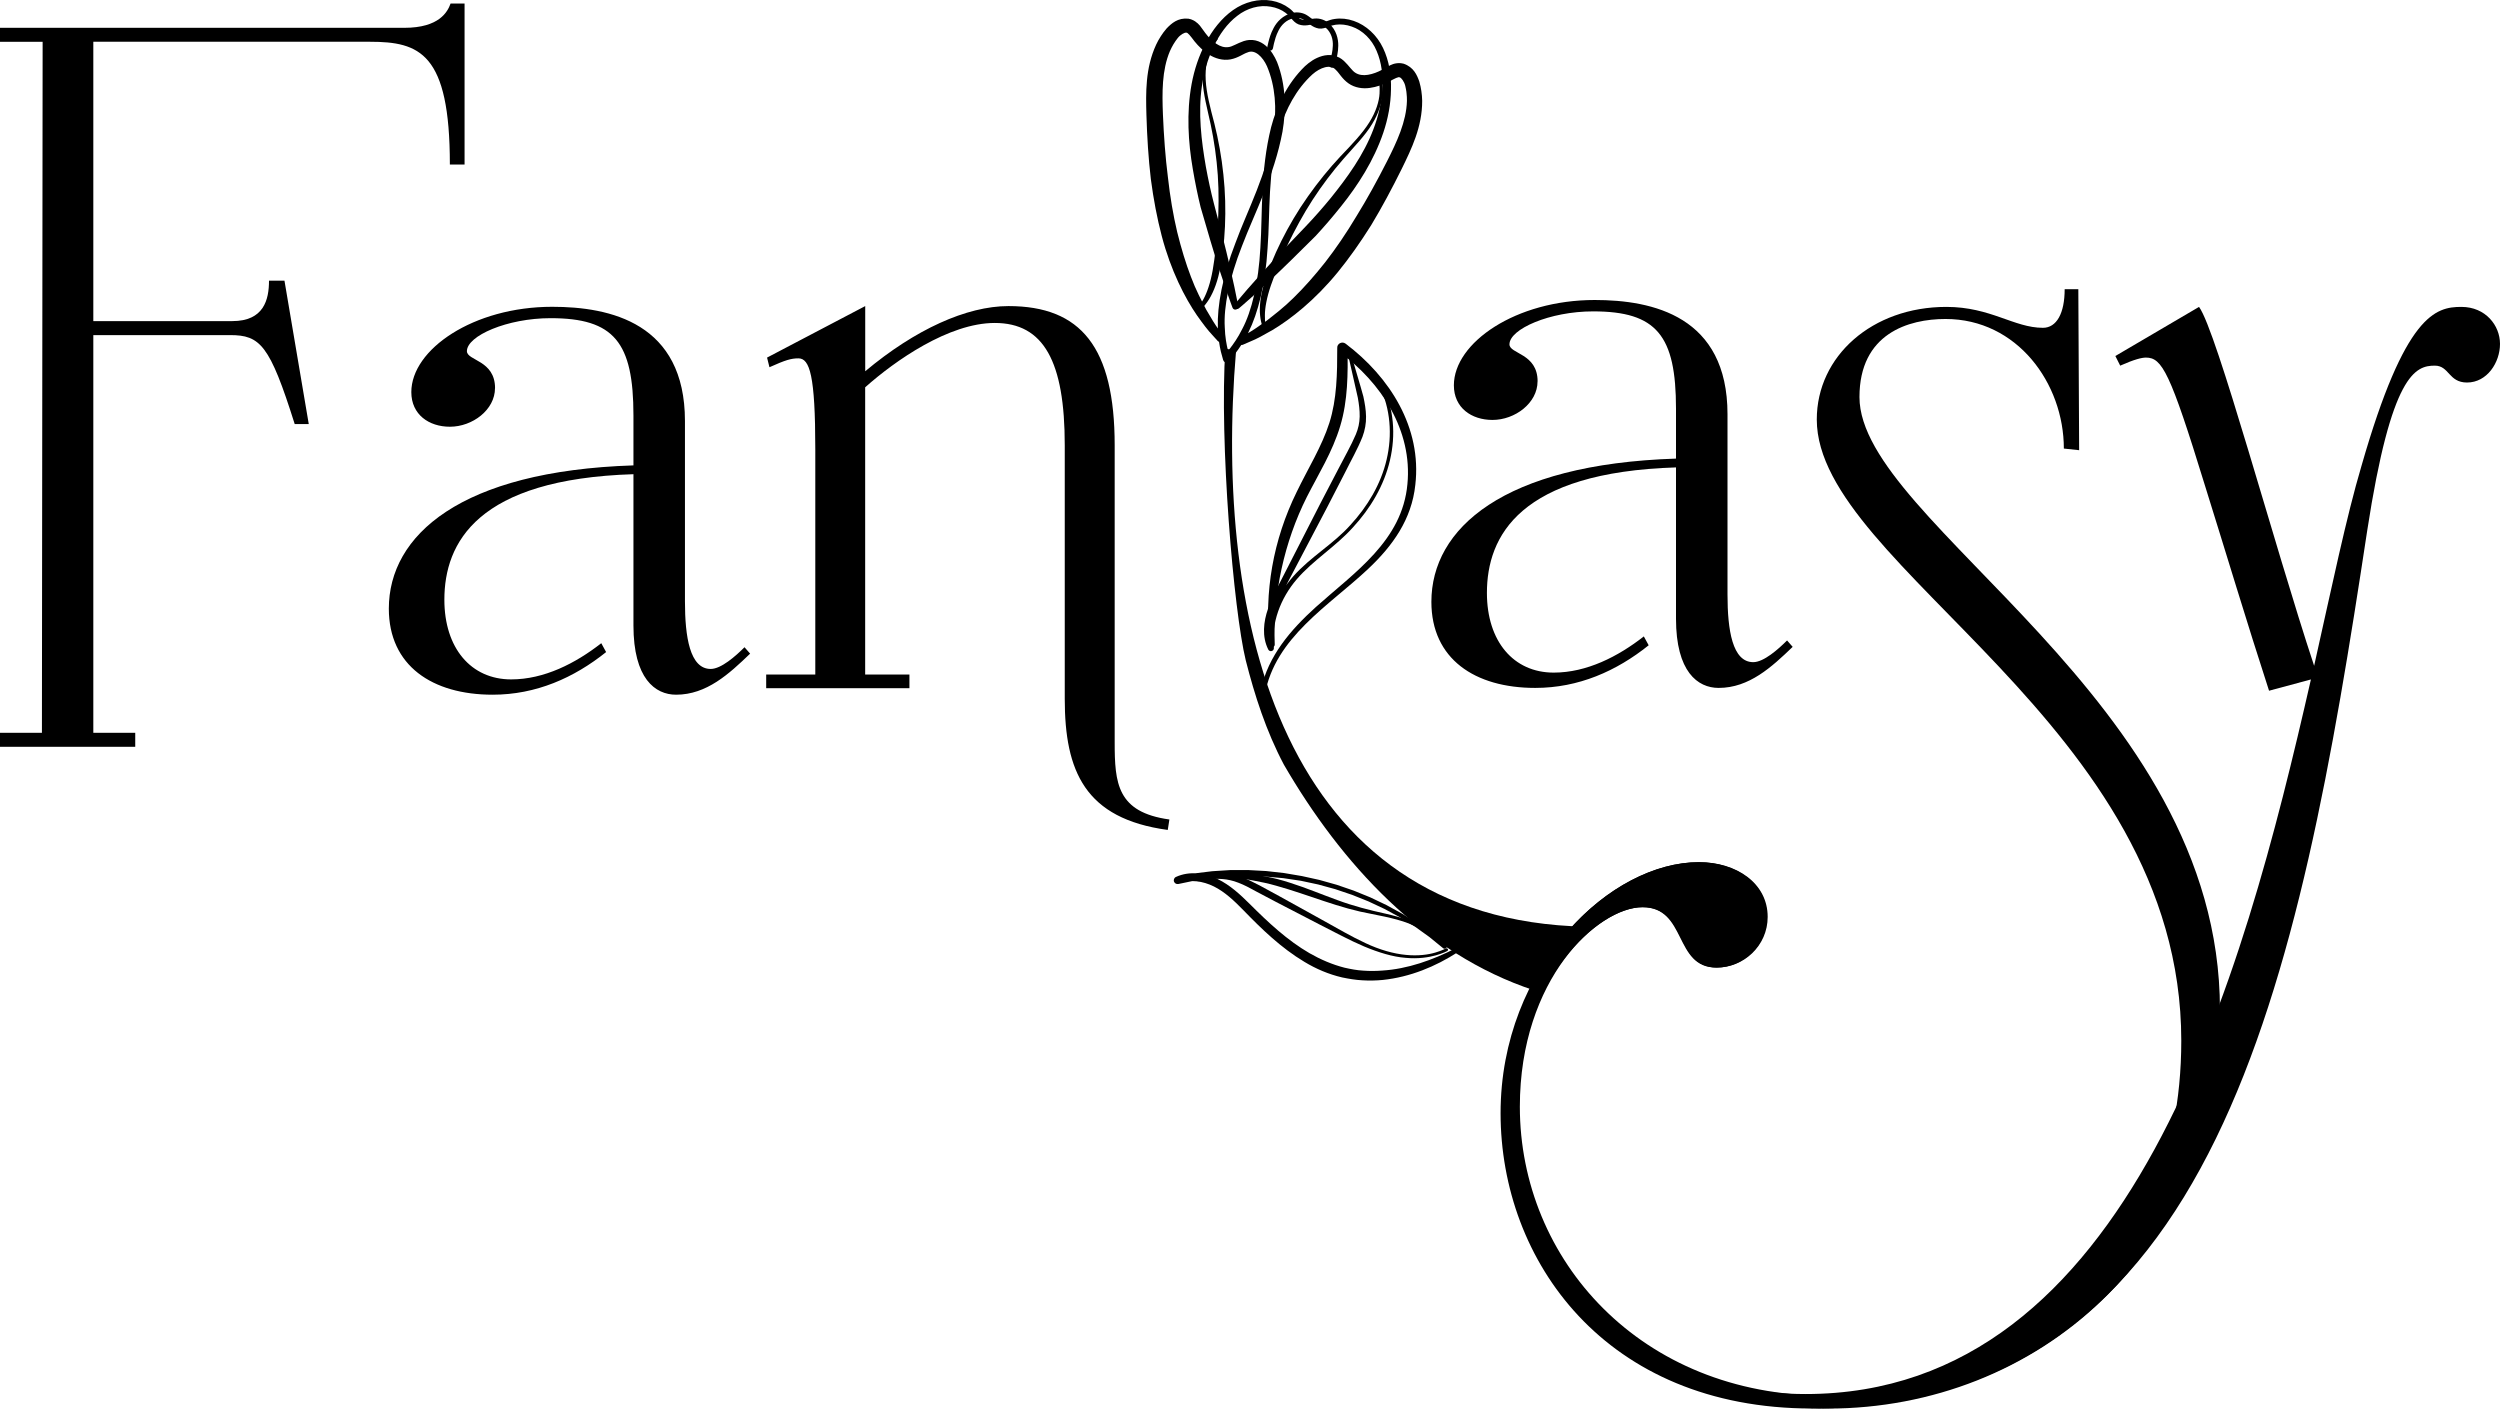 <?xml version="1.0" encoding="UTF-8"?> <svg xmlns="http://www.w3.org/2000/svg" width="600" height="339" viewBox="0 0 600 339" fill="none"> <path d="M302.619 165.514C304.37 157.387 309.78 151.141 315.803 145.692C325.12 137.343 336.553 129.79 337.781 116.175C339.022 103.344 331.509 91.806 321.435 84.463L323.421 83.457C323.486 89.624 323.526 96.092 321.644 102.272C319.775 108.505 316.391 113.849 313.634 119.285C308.225 130.039 305.455 142.661 305.938 154.695C305.964 155.453 304.827 155.544 304.736 154.787C303.351 142.06 305.559 129.568 311.204 118.07C313.935 112.412 317.241 107.159 319.044 101.502C320.86 95.791 320.938 89.637 320.938 83.47C320.886 82.464 322.101 81.85 322.924 82.464C333.574 90.499 341.27 102.625 339.676 116.371C338.8 124.629 334.266 130.993 328.334 136.559C318.965 145.379 306.003 152.944 303.56 166.703C303.259 166.298 302.959 165.893 302.632 165.514" fill="black"></path> <path d="M331.771 92.29C333.143 95.06 333.966 98.144 334.253 101.227C334.554 104.324 334.292 107.46 333.587 110.478C332.176 116.554 328.883 122.042 324.702 126.576C320.547 131.202 315.15 134.442 311.23 139.016C307.336 143.55 305.024 149.573 305.729 155.479C305.781 155.871 305.494 156.224 305.102 156.276C304.801 156.316 304.514 156.146 304.383 155.884C302.815 152.775 303.26 149.168 304.305 146.163C305.324 143.079 306.931 140.348 308.329 137.565L316.875 120.853L321.213 112.53C322.624 109.76 324.244 106.99 325.407 104.246C325.982 102.874 326.296 101.476 326.322 99.973C326.348 98.483 326.152 96.968 325.878 95.452L323.813 86.332C323.761 86.109 323.905 85.9 324.114 85.848C324.323 85.796 324.532 85.926 324.584 86.122L325.904 90.63C326.335 92.159 326.805 93.583 327.21 95.177C327.537 96.719 327.825 98.313 327.851 99.96C327.89 101.593 327.576 103.305 326.988 104.847C325.773 107.891 324.218 110.544 322.833 113.366L318.534 121.715L309.806 138.336C308.382 141.132 306.761 143.811 305.781 146.672C304.762 149.495 304.409 152.618 305.677 155.244L304.331 155.636C304.031 152.474 304.488 149.26 305.572 146.307C306.657 143.354 308.356 140.636 310.407 138.297C314.575 133.593 320.037 130.562 324.088 126.014C328.19 121.572 331.418 116.201 332.79 110.295C334.175 104.429 333.731 98.065 331.052 92.629C330.961 92.433 331.039 92.185 331.235 92.094C331.431 91.989 331.679 92.081 331.771 92.277V92.29Z" fill="black"></path> <path d="M74.1 101.762L68.272 67.358H64.561C64.561 71.944 63.32 77.066 55.742 77.066H22.396V10.022H88.734C100.729 10.022 107.968 12.675 107.968 39.487H111.496V0.85H108.138C107.433 2.797 105.486 6.677 97.019 6.677H0V10.035H10.231L10.061 175.875H0V179.233H32.457V175.875H22.396V80.424H55.206C62.445 80.424 64.731 82.724 70.729 101.775H74.087L74.1 101.762Z" fill="black"></path> <path d="M118.813 93.164C118.813 86.409 112.058 86.592 112.058 84.279C112.058 80.607 121.714 76.361 132.141 76.361C147.402 76.361 152.028 82.149 152.028 99.724V111.693C110.503 113.038 93.32 128.496 93.32 146.07C93.32 159.777 103.747 166.729 118.238 166.729C128.665 166.729 137.746 162.678 145.469 156.498L144.306 154.368C138.125 159.202 130.599 163.057 122.681 163.057C113.025 163.057 106.648 155.531 106.648 143.941C106.648 130.234 114.566 114.972 152.028 113.809V150.121C152.028 162.861 157.242 166.729 162.259 166.729C169.602 166.729 174.999 161.711 180.029 156.876L178.684 155.335C176.554 157.464 173.078 160.548 170.569 160.548C165.552 160.548 164.389 152.826 164.389 144.32V101.056C164.389 77.498 146.422 73.63 132.52 73.63C113.599 73.63 98.717 83.861 98.717 94.105C98.717 99.515 102.963 102.415 107.981 102.415C113.39 102.415 118.8 98.365 118.8 93.151L118.813 93.164Z" fill="black"></path> <path d="M255.541 167.709C255.541 185.087 260.376 196.481 280.263 199.186L280.655 196.677C268.098 194.94 267.523 187.988 267.523 178.136V106.871C267.523 83.313 259.409 73.46 242.031 73.46C231.982 73.46 219.635 79.066 207.653 89.101V73.46L184.094 85.821L184.669 88.134C188.536 86.396 189.882 86.004 191.62 86.004C194.325 86.004 195.671 90.055 195.671 107.825V161.894H183.885V165.174H218.263V161.894H207.64V92.956C214.787 86.579 227.723 77.511 238.738 77.511C250.524 77.511 255.541 86.775 255.541 106.871V167.709Z" fill="black"></path> <path d="M369.025 91.534C369.025 84.779 362.27 84.962 362.27 82.649C362.27 78.978 371.926 74.731 382.353 74.731C397.614 74.731 402.24 80.519 402.24 98.094V110.063C360.715 111.409 343.532 126.866 343.532 144.441C343.532 158.147 353.959 165.099 368.45 165.099C378.877 165.099 387.958 161.048 395.681 154.868L394.518 152.738C388.337 157.572 380.811 161.427 372.893 161.427C363.236 161.427 356.86 153.901 356.86 142.311C356.86 128.604 364.778 113.342 402.24 112.179V148.491C402.24 161.231 407.453 165.099 412.471 165.099C419.814 165.099 425.211 160.081 430.241 155.247L428.896 153.705C426.766 155.835 423.29 158.918 420.781 158.918C415.764 158.918 414.601 151.196 414.601 142.69V99.427C414.601 75.868 396.634 72 382.732 72C363.811 72 348.929 82.231 348.929 92.475C348.929 97.885 353.175 100.785 358.193 100.785C363.602 100.785 369.012 96.735 369.012 91.521L369.025 91.534Z" fill="black"></path> <path d="M498.995 108.034L498.799 69.41H495.52C495.52 75.198 493.586 78.674 490.306 78.674C483.355 78.674 477.749 73.656 467.126 73.656C449.356 73.656 436.028 85.442 436.028 100.691C436.028 136.232 523.508 173.693 523.508 249.779C523.508 307.716 480.049 334.947 438.145 334.947C393.732 334.947 364.763 302.307 364.763 265.616C364.763 234.91 383.501 217.727 394.307 217.727C405.113 217.727 401.833 232.218 412.077 232.218C418.454 232.218 424.242 227.005 424.242 220.053C424.242 211.939 416.716 206.921 407.831 206.921C386.78 206.921 361.092 230.676 361.092 266.021C361.092 301.366 388.897 338.057 438.733 338.057C488.568 338.057 532.785 300.778 532.785 242.266C532.785 167.526 446.272 125.622 446.272 95.294C446.272 80.033 458.058 76.557 466.93 76.557C484.113 76.557 495.324 92.002 495.324 107.655L498.995 108.047V108.034Z" fill="black"></path> <path d="M568.131 127.346C573.919 89.689 579.721 87.755 584.359 87.755C587.835 87.755 587.639 91.806 592.082 91.806C596.916 91.806 600 86.984 600 82.541C600 78.099 596.524 73.656 590.736 73.656C584.555 73.656 577.212 75.394 566.785 111.706C563.113 124.067 559.638 140.87 555.391 159.79C545.735 130.626 532.028 79.458 527.769 73.656L507.685 85.442L508.848 87.755C512.324 86.213 514.062 85.821 515.029 85.821C518.896 85.821 520.817 89.297 529.127 116.331C534.145 132.364 539.359 149.742 544.572 165.775L554.62 163.07C538.209 235.106 511.357 334.568 433.337 334.568C389.695 334.568 363.81 302.124 363.81 266.779C363.81 236.073 383.319 217.727 394.125 217.727C404.931 217.727 401.651 232.218 411.895 232.218C418.271 232.218 424.06 227.004 424.06 220.053C424.06 211.939 416.534 206.921 407.648 206.921C386.598 206.921 360.139 231.839 360.139 267.171C360.139 302.503 385.239 338.043 434.879 338.043C532.015 338.043 551.719 235.694 568.131 127.346Z" fill="black"></path> <path d="M380.576 222.405C307.691 220.877 291.214 148.763 296.65 84.214C295.774 84.071 294.925 83.862 294.089 83.613C292.612 105.983 296.075 146.594 298.975 158.458C301.105 166.834 303.862 175.458 308.135 183.52C321.776 207.052 341.585 228.926 368.228 237.693C368.855 236.752 379.7 223.098 380.576 222.405Z" fill="black"></path> <path d="M347.045 226.743L343.7 224.078L340.172 221.582L336.526 219.295L332.75 217.218L328.856 215.362L324.871 213.742L320.794 212.344L316.652 211.181L312.445 210.253L308.198 209.535L303.912 209.051L299.6 208.816H295.275L290.963 209.09L286.664 209.613L282.405 210.397L282.98 212.096C285.58 210.959 288.716 211.455 291.329 212.749C293.982 214.069 296.229 216.212 298.411 218.446C302.802 222.98 307.466 227.501 313.059 230.846C315.842 232.532 318.899 233.838 322.114 234.583C323.695 234.91 325.341 235.197 327.001 235.276C328.634 235.38 330.28 235.341 331.901 235.184C338.408 234.492 344.536 231.983 349.88 228.507C350.128 228.35 350.194 228.024 350.037 227.775C349.893 227.553 349.593 227.475 349.357 227.592C343.804 230.428 337.833 232.558 331.718 232.937C330.202 233.054 328.673 233.067 327.157 232.95C325.655 232.871 324.191 232.584 322.676 232.244C319.749 231.499 316.939 230.284 314.287 228.768C308.969 225.685 304.383 221.399 299.927 216.943C297.679 214.722 295.262 212.435 292.205 210.959C289.212 209.522 285.488 208.973 282.235 210.462C281.778 210.671 281.582 211.207 281.791 211.651C281.974 212.043 282.392 212.239 282.797 212.161H282.81L286.939 211.299L291.12 210.697L295.341 210.345L299.574 210.24L303.808 210.384L308.028 210.763L312.222 211.39L316.378 212.279L320.467 213.402L324.492 214.761L328.438 216.342L332.279 218.145L336.017 220.171L339.623 222.418L343.059 224.888L346.378 227.592C346.6 227.775 346.927 227.736 347.123 227.514C347.306 227.292 347.267 226.965 347.045 226.782V226.743Z" fill="black"></path> <path d="M293.892 85.168C293.892 85.168 294.349 84.632 295.198 83.626C295.969 82.62 297.067 81.13 298.138 78.961C300.412 74.715 302.045 67.855 302.49 59.466C303.038 51.117 302.437 41.082 305.064 30.537C306.436 25.323 308.957 20.005 313.191 15.889C314.354 14.831 315.634 13.929 317.32 13.446C318.156 13.211 319.097 13.119 320.051 13.315C320.547 13.42 320.939 13.564 321.462 13.838C321.71 13.956 322.298 14.374 322.547 14.622C323.827 15.824 324.494 17.013 325.317 17.483C326.114 17.993 327.159 18.15 328.309 17.954C329.459 17.771 330.648 17.314 331.758 16.713C332.32 16.425 332.843 16.059 333.666 15.654C334.071 15.458 334.555 15.275 335.117 15.197C335.417 15.158 335.639 15.132 336.057 15.158L336.332 15.184L336.867 15.288C339.285 16.111 340.082 18.019 340.631 19.561C340.905 20.58 340.983 20.92 341.127 21.848C341.258 22.671 341.297 23.429 341.323 24.2C341.349 30.432 338.749 35.751 336.423 40.507C334.084 45.237 331.615 49.849 329.08 54.044C326.467 58.212 323.762 62.027 321.031 65.372C315.543 72.075 309.741 76.609 305.416 79.197C303.221 80.464 301.483 81.405 300.216 81.901C298.975 82.437 298.321 82.725 298.321 82.725C297.877 82.92 297.367 82.711 297.171 82.267C297.002 81.862 297.158 81.392 297.524 81.169L297.577 81.13C297.577 81.13 298.165 80.778 299.288 80.098C300.412 79.458 302.006 78.412 303.953 77.001C305.848 75.512 308.187 73.748 310.552 71.383C312.943 69.044 315.465 66.208 318.026 62.968C320.574 59.701 323.108 55.977 325.552 51.888C328.074 47.811 330.478 43.434 332.882 38.717C335.208 34.104 337.534 29.217 337.664 24.213C337.664 23.599 337.651 22.958 337.573 22.41C337.56 21.952 337.338 20.92 337.259 20.593C336.998 19.548 336.293 18.633 335.953 18.581C335.665 18.346 334.738 18.842 333.261 19.652C331.889 20.332 330.386 20.881 328.74 21.103C327.12 21.338 325.173 21.103 323.631 20.005C322.063 18.895 321.384 17.47 320.6 16.778C319.345 15.301 316.823 16.216 314.981 17.849C311.087 21.403 308.579 26.212 307.115 31.138C304.162 41.134 304.881 51.143 304.214 59.61C303.718 68.116 301.915 75.198 299.628 79.732C298.543 82.006 297.341 83.678 296.518 84.763C295.669 85.782 295.225 86.318 295.225 86.318C294.911 86.684 294.362 86.736 293.996 86.435C293.63 86.122 293.578 85.573 293.879 85.207L293.892 85.168Z" fill="black"></path> <path d="M320.298 15.745C320.298 15.745 320.416 15.327 320.638 14.543C320.834 13.746 321.16 12.57 321.186 10.963C321.213 9.408 320.755 7.226 318.991 5.645C318.142 4.861 316.783 4.312 315.463 4.456C314.209 4.547 312.994 4.952 312.158 4.574C311.36 4.299 310.668 2.875 309.414 1.973C308.211 1.059 306.761 0.445 305.219 0.17C302.122 -0.392 298.686 0.458 295.916 2.431C293.159 4.378 290.964 7.213 289.396 10.244C287.749 13.315 286.626 16.725 285.985 20.175C284.718 27.113 285.175 34.195 286.273 40.572C286.822 43.786 287.423 46.778 288.154 49.744C288.978 52.554 289.748 55.219 290.467 57.663C291.918 62.563 293.25 66.613 294.23 69.436C295.197 72.258 295.811 73.865 295.811 73.865C295.955 74.231 296.36 74.401 296.726 74.27C297.04 74.153 297.223 73.813 297.17 73.499C297.17 73.499 296.883 71.814 296.256 68.887C295.641 65.96 294.701 61.805 293.433 56.852C292.793 54.383 292.087 51.704 291.343 48.869C290.637 46.164 289.971 43.093 289.409 40.023C288.337 33.842 287.501 27.139 288.468 20.58C288.938 17.313 289.853 14.138 291.264 11.224C292.649 8.258 294.531 5.645 296.935 3.803C299.287 1.947 302.292 1.111 304.984 1.607C306.33 1.83 307.571 2.339 308.564 3.097C309.022 3.463 309.505 3.907 309.897 4.404C310.315 4.9 310.851 5.54 311.648 5.854C313.268 6.429 314.549 5.828 315.581 5.789C316.6 5.684 317.462 6.037 318.155 6.625C319.566 7.84 319.945 9.578 319.88 10.937C319.841 12.322 319.527 13.419 319.331 14.164C319.109 14.909 318.978 15.314 318.978 15.314C318.861 15.706 319.07 16.085 319.449 16.203C319.814 16.32 320.206 16.111 320.324 15.732L320.298 15.745Z" fill="black"></path> <path d="M330.935 19.652C330.935 19.652 331.21 20.672 331.092 22.449C331.001 24.226 330.282 26.774 328.623 29.387C326.976 32.026 324.441 34.679 321.711 37.528C319.006 40.415 316.314 43.708 313.884 47.171C308.984 54.096 305.273 61.831 303.417 67.946C302.464 71.017 302.215 73.8 302.424 75.708C302.516 76.662 302.699 77.393 302.83 77.89C302.986 78.373 303.078 78.635 303.078 78.635C303.143 78.831 303.352 78.948 303.548 78.896C303.744 78.844 303.849 78.635 303.81 78.439C303.81 78.439 303.548 77.433 303.574 75.668C303.574 73.905 304.019 71.396 305.025 68.469C306.044 65.555 307.442 62.158 309.088 58.63C310.787 55.128 312.76 51.443 315.034 47.941C317.307 44.44 319.829 41.121 322.416 38.155C324.99 35.202 327.63 32.549 329.289 29.792C330.988 27.061 331.693 24.383 331.837 22.501C331.915 21.56 331.863 20.816 331.811 20.293C331.746 19.796 331.706 19.535 331.706 19.535V19.496C331.667 19.287 331.471 19.143 331.262 19.169C331.053 19.195 330.909 19.391 330.935 19.6C330.935 19.613 330.935 19.626 330.935 19.652Z" fill="black"></path> <path d="M347.008 227.632C347.008 227.632 346.132 228.129 344.486 228.612C342.839 229.109 340.357 229.475 337.404 229.174C334.451 228.9 331.067 227.933 327.695 226.339C324.311 224.771 320.862 222.732 317.334 220.785C313.819 218.838 310.317 216.891 307.024 215.075C303.705 213.311 300.726 211.482 297.747 210.411C294.742 209.313 291.972 209.613 290.247 209.979C288.483 210.371 287.542 210.789 287.542 210.789H287.516C287.346 210.881 287.255 211.09 287.333 211.26C287.398 211.417 287.581 211.495 287.738 211.456C287.738 211.456 288.705 211.208 290.404 211.025C292.102 210.855 294.546 210.789 297.224 211.861C298.57 212.37 299.981 213.115 301.484 213.952C303.013 214.762 304.62 215.611 306.279 216.486C309.624 218.211 313.179 220.054 316.746 221.909C320.326 223.725 323.854 225.646 327.356 227.136C330.844 228.599 334.294 229.657 337.338 229.88C340.383 230.18 342.944 229.749 344.669 229.265C346.407 228.769 347.295 228.272 347.295 228.272L347.347 228.246C347.517 228.155 347.583 227.946 347.478 227.776C347.387 227.606 347.178 227.541 347.008 227.645V227.632Z" fill="black"></path> <path d="M343.635 224.104C342.106 222.797 340.251 221.739 338.369 221.007C336.474 220.249 334.501 219.74 332.541 219.282C328.595 218.42 324.741 217.427 320.991 216.029C317.228 214.67 313.517 213.102 309.636 211.874C305.794 210.619 301.705 209.744 297.602 209.848L297.837 210.763L299.196 209.796C299.353 209.679 299.392 209.47 299.274 209.313C299.17 209.169 298.987 209.13 298.83 209.195L297.327 209.914C297.092 210.031 296.988 210.319 297.105 210.554C297.184 210.711 297.314 210.802 297.471 210.815H297.562C299.536 211.064 301.469 211.416 303.403 211.848C305.337 212.253 307.232 212.854 309.139 213.416C312.942 214.592 316.718 215.977 320.586 217.179C322.506 217.78 324.493 218.342 326.439 218.786L332.372 220.001C336.252 220.864 340.225 221.948 343.178 224.653C343.321 224.783 343.543 224.77 343.674 224.627C343.805 224.483 343.792 224.261 343.648 224.13H343.622L343.635 224.104Z" fill="black"></path> <path d="M295.225 85.926C295.225 85.926 295.029 85.247 294.676 83.979C294.389 82.751 294.01 80.935 293.944 78.517C293.657 73.709 295.016 66.784 298.1 58.983C301.066 51.169 305.796 42.284 307.795 31.609C308.71 26.291 308.644 20.411 306.501 14.91C305.874 13.46 305.09 12.114 303.77 10.964C303.117 10.402 302.281 9.931 301.34 9.709C300.844 9.605 300.425 9.566 299.837 9.592C299.563 9.592 298.857 9.736 298.518 9.853C296.858 10.415 295.748 11.225 294.807 11.303C293.866 11.447 292.86 11.147 291.893 10.493C290.926 9.853 290.038 8.938 289.267 7.919C288.875 7.436 288.561 6.874 287.973 6.155C287.686 5.816 287.32 5.45 286.849 5.136C286.588 4.966 286.405 4.862 286.013 4.705L285.752 4.613L285.216 4.483C282.668 4.221 281.152 5.633 280.016 6.796C279.336 7.619 279.127 7.88 278.617 8.664C278.147 9.357 277.807 10.036 277.468 10.729C274.854 16.386 274.998 22.305 275.142 27.597C275.299 32.876 275.625 38.09 276.2 42.964C276.84 47.837 277.716 52.437 278.813 56.618C281.009 64.994 284.406 71.527 287.268 75.682C288.731 77.746 289.933 79.328 290.874 80.308C291.775 81.314 292.259 81.836 292.259 81.836C292.586 82.189 293.134 82.228 293.487 81.902C293.814 81.601 293.866 81.118 293.618 80.765L293.579 80.713C293.579 80.713 293.187 80.138 292.455 79.066C291.697 78.021 290.678 76.401 289.489 74.31C288.391 72.167 286.993 69.593 285.83 66.444C284.628 63.321 283.517 59.702 282.524 55.677C281.571 51.653 280.813 47.21 280.29 42.467C279.689 37.711 279.323 32.719 279.101 27.441C278.905 22.266 278.827 16.87 280.786 12.257C281.048 11.695 281.322 11.121 281.61 10.65C281.819 10.245 282.446 9.396 282.655 9.134C283.321 8.285 284.341 7.762 284.68 7.841C285.033 7.736 285.673 8.586 286.693 9.932C287.659 11.121 288.796 12.244 290.194 13.12C291.566 13.995 293.435 14.596 295.303 14.257C297.185 13.904 298.4 12.884 299.406 12.584C301.157 11.761 303.065 13.642 304.071 15.89C306.135 20.738 306.41 26.16 305.691 31.256C304.215 41.578 299.393 50.372 296.492 58.356C293.396 66.3 292.102 73.487 292.285 78.557C292.324 81.079 292.716 83.091 293.017 84.424C293.356 85.704 293.552 86.383 293.552 86.383C293.683 86.854 294.154 87.128 294.624 86.998C295.094 86.867 295.369 86.397 295.238 85.926H295.225Z" fill="black"></path> <path d="M292.075 9.578C292.075 9.578 291.343 10.336 290.585 11.943C289.801 13.537 289.2 16.111 289.37 19.208C289.527 22.318 290.455 25.859 291.461 29.687C292.415 33.529 293.186 37.71 293.617 41.917C294.531 50.358 294.022 58.904 292.676 65.163C292.023 68.312 290.886 70.873 289.775 72.428C289.226 73.225 288.717 73.774 288.364 74.139C287.985 74.492 287.789 74.675 287.789 74.675C287.632 74.819 287.397 74.819 287.253 74.675C287.11 74.531 287.123 74.296 287.253 74.153C287.253 74.153 287.959 73.408 288.808 71.84C289.671 70.298 290.507 67.894 291.043 64.849C291.565 61.805 291.996 58.159 292.271 54.278C292.48 50.385 292.558 46.216 292.271 42.048C291.983 37.88 291.382 33.751 290.572 29.909C289.749 26.081 288.743 22.475 288.638 19.26C288.482 16.046 289.161 13.367 289.945 11.656C290.337 10.793 290.742 10.166 291.043 9.735C291.343 9.343 291.5 9.134 291.5 9.134L291.526 9.108C291.657 8.938 291.892 8.912 292.062 9.029C292.232 9.16 292.258 9.395 292.14 9.565C292.14 9.565 292.114 9.591 292.114 9.604" fill="black"></path> <path d="M304.149 11.29C304.149 11.29 304.254 10.872 304.424 10.075C304.633 9.291 304.92 8.089 305.691 6.678C306.423 5.293 307.873 3.62 310.199 3.098C311.323 2.823 312.773 3.006 313.858 3.777C314.903 4.47 315.778 5.397 316.693 5.489C317.529 5.633 318.823 4.731 320.352 4.548C321.841 4.326 323.409 4.496 324.899 5.018C327.878 6.038 330.465 8.442 331.929 11.512C333.392 14.557 333.941 18.098 333.836 21.508C333.784 24.997 333.118 28.525 331.994 31.844C329.733 38.521 325.892 44.492 321.841 49.536C319.803 52.084 317.817 54.397 315.739 56.644C313.662 58.709 311.689 60.656 309.872 62.446C306.227 66.026 303.091 68.914 300.87 70.913C298.648 72.912 297.329 74.01 297.329 74.01C297.028 74.258 296.584 74.219 296.336 73.918C296.113 73.657 296.126 73.278 296.336 73.029C296.336 73.029 297.407 71.697 299.367 69.436C301.327 67.176 304.162 64.001 307.677 60.29C309.441 58.447 311.362 56.435 313.387 54.318C315.321 52.293 317.399 49.941 319.372 47.537C323.305 42.65 327.29 37.201 329.629 30.995C330.805 27.911 331.55 24.683 331.733 21.456C331.968 18.189 331.589 14.988 330.387 12.218C329.237 9.448 327.016 7.253 324.415 6.377C323.135 5.92 321.802 5.763 320.561 5.933C319.986 6.025 319.346 6.181 318.758 6.43C318.143 6.665 317.373 6.952 316.523 6.848C314.838 6.56 314.001 5.41 313.113 4.888C312.277 4.3 311.349 4.195 310.46 4.378C308.631 4.757 307.468 6.103 306.854 7.318C306.214 8.546 305.952 9.657 305.756 10.415C305.587 11.186 305.508 11.591 305.508 11.591C305.43 11.983 305.051 12.231 304.672 12.14C304.293 12.061 304.058 11.682 304.136 11.303L304.149 11.29Z" fill="black"></path> </svg> 